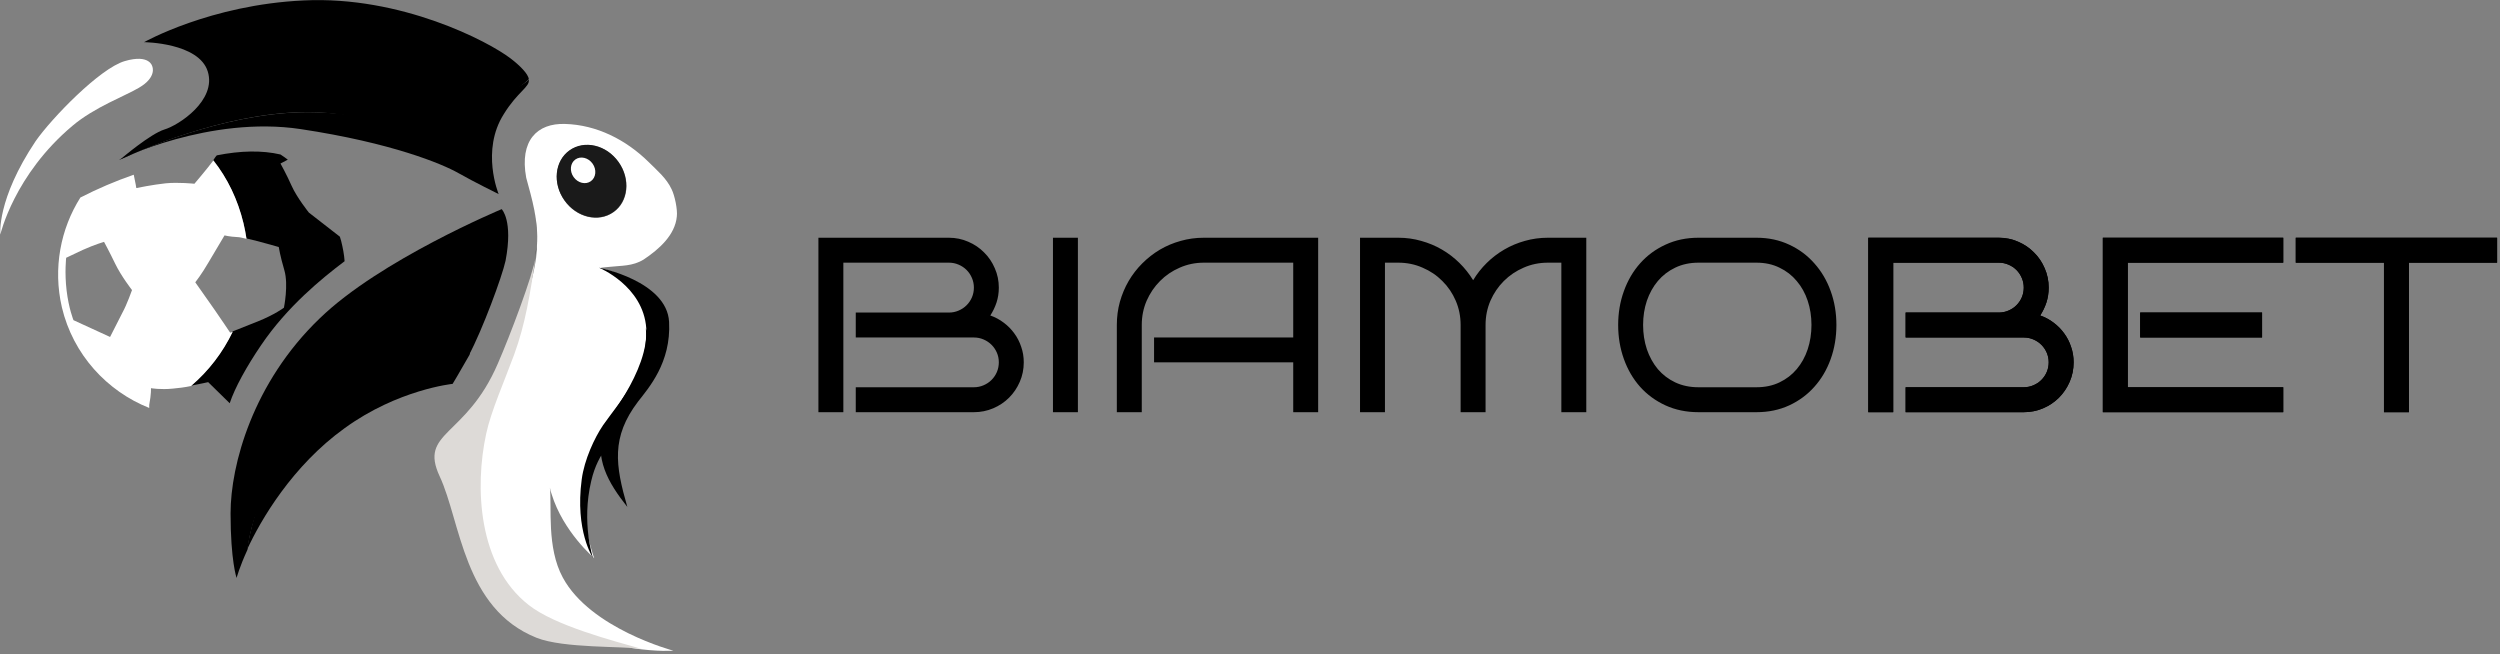 <svg width="279" height="73" viewBox="0 0 279 73" fill="none" xmlns="http://www.w3.org/2000/svg">
  <rect x="0" y="0" width="279" height="73" fill="#808080" stroke="none"/>
  <g clip-path="url(#clip0_2901_2553)">
    <path d="M59.013 19.547C59.013 19.595 59.013 19.643 59.061 19.691C59.493 21.948 60.069 24.541 59.925 27.327C60.117 24.541 59.637 21.852 59.013 19.547Z" fill="#000"/>
    <path d="M59.781 28.384C59.781 28.48 59.733 28.576 59.733 28.672C59.781 28.335 59.829 28.047 59.829 27.711C59.829 27.951 59.829 28.191 59.781 28.384Z" fill="#000"/>
    <path d="M71.836 28.96C73.565 27.807 75.342 26.222 75.534 24.157C75.63 23.389 75.294 21.804 74.957 21.132C74.381 19.883 73.325 19.018 72.364 18.058C69.867 15.609 66.601 13.928 63.047 13.832C59.973 13.736 57.956 15.657 58.725 19.835C59.349 22.14 60.117 24.637 59.925 27.423C59.925 27.471 59.925 27.567 59.925 27.615C59.925 27.663 59.925 27.759 59.925 27.807C59.877 28.095 59.877 28.432 59.829 28.768C58.725 36.452 53.49 43.752 53.346 49.755C53.154 55.951 53.442 63.683 59.109 68.053C62.038 70.359 67.657 71.175 70.539 72.328C73.421 72.76 75.15 72.616 75.15 72.616C75.15 72.616 65.881 70.166 62.807 64.451C60.982 61.09 61.606 56.575 61.366 54.414C61.414 54.654 61.462 54.894 61.558 55.134C62.855 59.361 66.313 62.29 66.313 62.29C66.313 62.29 63.335 54.366 66.745 48.891C70.155 43.416 75.87 40.198 73.373 34.867C71.404 30.593 66.937 29.92 66.937 29.92C67.321 29.824 67.706 29.824 68.09 29.776C69.338 29.632 70.587 29.728 71.836 28.96ZM62.999 22.38C61.654 20.507 61.894 17.962 63.575 16.809C65.256 15.609 67.706 16.185 69.05 18.106C70.395 19.979 70.155 22.524 68.474 23.677C66.793 24.878 64.344 24.301 62.999 22.38Z" fill="white"/>
    <path d="M68.457 23.661C70.121 22.478 70.374 19.976 69.022 18.074C67.67 16.172 65.224 15.589 63.56 16.772C61.895 17.956 61.642 20.457 62.994 22.359C64.347 24.262 66.792 24.844 68.457 23.661Z" fill="#1A1A1A"/>
    <path d="M59.013 67.525C53.346 63.107 52.962 54.366 54.258 48.411C54.786 45.913 56.323 42.455 57.38 39.574C58.629 36.164 59.157 32.85 59.781 28.672C59.445 30.785 56.9 37.509 55.555 40.582C52.001 48.843 46.718 48.122 49.071 53.165C51.425 58.208 51.713 67.909 59.877 71.175C62.903 72.376 69.531 72.088 71.644 72.424C68.426 71.511 61.942 69.83 59.013 67.525Z" fill="#DDDAD7"/>
    <path d="M23.185 7.972C24.194 11.19 19.967 13.976 18.334 14.456C16.798 14.936 13.676 17.578 13.388 17.818C16.846 16.233 26.547 12.199 35.336 12.535C41.819 12.775 51.233 16.137 51.857 16.329C52.481 16.569 53.25 12.535 55.075 11.382C55.795 10.95 57.668 10.182 59.013 8.837C58.965 8.261 58.004 7.3 56.996 6.532C54.498 4.611 44.749 -0.48 33.895 0.048C23.473 0.528 16.077 4.707 16.077 4.707C16.077 4.707 22.177 4.755 23.185 7.972Z" fill="#000"/>
    <path d="M49.6 14.696C48.976 14.456 41.82 12.775 35.288 12.535C26.451 12.247 16.798 16.233 13.34 17.818H13.292C13.292 17.818 23.378 12.871 33.559 14.408C43.741 15.945 49.36 18.298 51.137 19.306C52.914 20.315 55.651 21.66 55.651 21.66C55.651 21.66 53.634 16.809 56.228 12.727C57.765 10.23 59.157 9.701 59.013 8.885C57.62 10.23 55.123 10.422 54.403 10.854C52.578 11.959 50.224 14.936 49.6 14.696Z" fill="#000"/>
    <path d="M30.005 54.318C33.463 48.459 42.06 40.102 47.15 37.989C52.241 35.924 52.337 39.622 52.337 39.622C53.826 36.836 56.035 30.881 56.419 29.104C57.284 24.59 55.987 23.341 55.987 23.341C55.987 23.341 42.396 29.008 35.672 35.539C28.228 42.695 25.731 51.868 25.731 57.295C25.731 62.578 26.403 64.499 26.403 64.499C26.403 64.499 26.739 63.251 27.604 61.378C27.892 59.169 28.612 56.623 30.005 54.318Z" fill="#000"/>
    <path d="M48.975 34.243C43.212 35.684 33.607 43.944 29.909 53.117C28.9 55.614 27.892 59.168 27.555 61.378C29.092 58.016 32.646 51.965 38.458 47.786C44.413 43.464 50.512 42.84 50.512 42.84C50.512 42.84 51.329 41.495 52.385 39.622C52.337 39.67 54.306 32.898 48.975 34.243Z" fill="#000"/>
    <path d="M16.99 7.396C16.99 7.396 16.702 6.003 13.916 6.82C11.131 7.636 5.752 13.207 3.975 15.753C-0.396 22.284 0.037 26.174 0.037 26.174C0.037 26.174 1.573 19.499 8.105 14.024C10.554 11.959 13.964 10.71 15.501 9.797C17.566 8.597 16.99 7.396 16.99 7.396Z" fill="white"/>
    <path d="M65.937 20.224C66.521 19.809 66.607 18.93 66.131 18.259C65.654 17.589 64.795 17.382 64.211 17.797C63.628 18.212 63.541 19.092 64.017 19.762C64.494 20.432 65.353 20.639 65.937 20.224Z" fill="white"/>
    <path d="M71.212 44.809C68.186 48.795 68.667 51.916 70.011 56.575C67.85 53.837 66.313 51.244 67.322 47.498C67.322 47.498 72.461 41.399 72.124 36.644C71.788 31.89 66.842 29.872 66.842 29.872C66.842 29.872 74.43 31.361 74.67 35.924C74.91 40.486 72.365 43.32 71.212 44.809Z" fill="#000"/>
    <path d="M72.076 36.644C72.46 41.399 68.954 45.049 67.273 47.498C66.361 48.843 65.208 51.292 64.92 53.501C64.151 59.264 66.169 62.242 66.169 62.242C66.169 62.242 64.872 58.352 65.977 53.693C66.793 50.188 68.474 49.515 69.386 47.066C70.155 45.049 72.268 42.263 72.556 40.15C72.844 38.037 72.076 36.644 72.076 36.644Z" fill="#000"/>
    <path d="M37.929 26.414L34.471 23.725C34.471 23.725 33.127 22.044 32.55 20.747C31.974 19.451 31.302 18.25 31.302 18.25L32.118 17.818C31.878 17.626 31.59 17.433 31.302 17.241C29.237 16.761 26.835 16.809 24.194 17.337C24.098 17.433 24.002 17.578 23.906 17.722C23.858 17.77 23.858 17.818 23.81 17.866C25.346 19.883 26.499 22.236 27.172 24.878C27.316 25.454 27.412 26.03 27.508 26.607C28.948 26.943 31.11 27.567 31.11 27.567C31.11 27.567 31.254 28.527 31.734 30.16C32.214 31.793 31.686 34.339 31.686 34.339C31.686 34.339 30.677 35.107 28.756 35.876C27.412 36.404 26.451 36.788 25.971 36.98C24.866 39.285 23.329 41.351 21.36 43.032C22.369 42.839 23.233 42.647 23.233 42.647L25.635 45.001C26.211 43.272 27.508 40.918 29.141 38.517C32.07 34.195 35.912 31.073 38.458 29.152C38.41 28.431 38.266 27.663 38.074 26.895C38.026 26.751 37.977 26.607 37.929 26.414Z" fill="#000"/>
    <path d="M25.971 37.028C25.779 37.124 25.683 37.124 25.683 37.124C25.683 37.124 24.626 35.539 23.954 34.579C23.282 33.618 21.793 31.505 21.793 31.505C21.793 31.505 22.513 30.593 23.233 29.344C23.954 28.143 25.058 26.27 25.058 26.27C25.058 26.27 25.587 26.415 26.547 26.463C26.739 26.463 27.124 26.559 27.508 26.655C27.412 26.078 27.316 25.502 27.172 24.926C26.547 22.284 25.395 19.883 23.81 17.914C23.089 18.874 21.697 20.507 21.697 20.507C21.697 20.507 19.92 20.315 18.479 20.459C17.086 20.603 15.213 20.988 15.213 20.988C15.213 20.988 15.117 20.363 14.925 19.499C12.86 20.219 10.939 21.036 8.97 22.044C6.76 25.55 5.896 29.921 6.905 34.291C8.153 39.574 11.947 43.656 16.654 45.529C16.654 45.385 16.654 45.289 16.654 45.193C16.894 43.896 16.846 43.32 16.846 43.32C16.846 43.32 17.903 43.512 19.295 43.368C19.872 43.32 20.64 43.224 21.312 43.08C23.282 41.399 24.866 39.334 25.971 37.028ZM13.676 34.867C13.244 35.732 12.284 37.605 12.284 37.605L8.201 35.732C8.201 35.732 7.673 34.435 7.433 32.418C7.193 30.401 7.385 28.768 7.385 28.768C7.385 28.768 7.865 28.528 9.21 27.903C10.603 27.279 11.611 26.991 11.611 26.991C11.611 26.991 12.187 28.047 12.86 29.44C13.532 30.833 14.733 32.37 14.733 32.37C14.733 32.37 14.156 34.003 13.676 34.867Z" fill="white"/>
  </g>
  <path d="M114.252 40.434C114.252 41.212 114.103 41.941 113.804 42.62C113.515 43.289 113.116 43.877 112.61 44.384C112.112 44.882 111.523 45.276 110.845 45.566C110.166 45.855 109.446 46 108.686 46H95.503V43.217H108.686C109.066 43.217 109.424 43.144 109.758 43C110.102 42.855 110.401 42.656 110.654 42.402C110.908 42.149 111.107 41.855 111.252 41.52C111.397 41.176 111.469 40.814 111.469 40.434C111.469 40.053 111.397 39.696 111.252 39.361C111.107 39.026 110.908 38.732 110.654 38.479C110.401 38.225 110.102 38.026 109.758 37.881C109.424 37.736 109.066 37.664 108.686 37.664H95.503V34.881H105.903C106.283 34.881 106.64 34.808 106.975 34.664C107.319 34.519 107.618 34.32 107.871 34.066C108.125 33.813 108.324 33.519 108.469 33.184C108.613 32.84 108.686 32.478 108.686 32.098C108.686 31.718 108.613 31.36 108.469 31.025C108.324 30.681 108.125 30.383 107.871 30.129C107.618 29.876 107.319 29.677 106.975 29.532C106.64 29.387 106.283 29.314 105.903 29.314H94.118V46H91.335V26.531H105.903C106.663 26.531 107.383 26.681 108.061 26.979C108.74 27.269 109.329 27.667 109.826 28.174C110.333 28.672 110.731 29.26 111.021 29.939C111.32 30.618 111.469 31.337 111.469 32.098C111.469 32.686 111.383 33.243 111.211 33.768C111.039 34.283 110.808 34.763 110.519 35.207C111.062 35.397 111.56 35.664 112.012 36.008C112.474 36.352 112.867 36.75 113.193 37.202C113.528 37.655 113.786 38.157 113.967 38.709C114.157 39.252 114.252 39.827 114.252 40.434ZM120.294 46H117.511V26.531H120.294V46ZM147.107 46H144.324V40.434H128.793V37.664H144.324V29.314H134.345C133.395 29.314 132.499 29.5 131.657 29.871C130.816 30.233 130.082 30.731 129.458 31.364C128.833 31.989 128.336 32.722 127.965 33.564C127.602 34.406 127.421 35.306 127.421 36.266V46H124.638V36.266C124.638 35.37 124.751 34.51 124.978 33.686C125.213 32.853 125.539 32.08 125.955 31.364C126.381 30.64 126.887 29.984 127.476 29.396C128.073 28.799 128.729 28.287 129.444 27.862C130.168 27.436 130.942 27.111 131.766 26.884C132.59 26.649 133.449 26.531 134.345 26.531H147.107V46ZM165.789 46H163.005V36.266C163.005 35.306 162.824 34.406 162.462 33.564C162.1 32.722 161.603 31.989 160.969 31.364C160.344 30.731 159.607 30.233 158.756 29.871C157.914 29.5 157.014 29.314 156.054 29.314H154.561V46H151.778V26.531H156.054C156.941 26.531 157.792 26.649 158.607 26.884C159.43 27.111 160.2 27.432 160.915 27.848C161.63 28.265 162.281 28.762 162.87 29.342C163.458 29.921 163.969 30.564 164.404 31.27C164.829 30.564 165.336 29.921 165.924 29.342C166.513 28.762 167.164 28.265 167.879 27.848C168.594 27.432 169.359 27.111 170.174 26.884C170.997 26.649 171.853 26.531 172.74 26.531H177.03V46H174.247V29.314H172.74C171.78 29.314 170.88 29.5 170.038 29.871C169.196 30.233 168.459 30.731 167.825 31.364C167.201 31.989 166.703 32.722 166.332 33.564C165.97 34.406 165.789 35.306 165.789 36.266V46ZM204.943 36.266C204.943 37.614 204.731 38.881 204.305 40.067C203.88 41.253 203.273 42.285 202.486 43.163C201.707 44.041 200.771 44.733 199.676 45.24C198.58 45.747 197.363 46 196.023 46H189.547C188.199 46 186.972 45.747 185.868 45.24C184.764 44.733 183.818 44.041 183.031 43.163C182.252 42.285 181.65 41.253 181.225 40.067C180.8 38.881 180.587 37.614 180.587 36.266C180.587 34.926 180.8 33.668 181.225 32.491C181.65 31.306 182.252 30.274 183.031 29.396C183.818 28.509 184.764 27.812 185.868 27.305C186.972 26.789 188.199 26.531 189.547 26.531H196.023C197.363 26.531 198.58 26.789 199.676 27.305C200.771 27.812 201.707 28.509 202.486 29.396C203.273 30.274 203.88 31.306 204.305 32.491C204.731 33.668 204.943 34.926 204.943 36.266ZM202.16 36.266C202.16 35.306 202.02 34.406 201.739 33.564C201.459 32.722 201.051 31.989 200.517 31.364C199.992 30.731 199.35 30.233 198.589 29.871C197.838 29.5 196.983 29.314 196.023 29.314H189.547C188.588 29.314 187.724 29.5 186.954 29.871C186.194 30.233 185.547 30.731 185.013 31.364C184.488 31.989 184.081 32.722 183.791 33.564C183.51 34.406 183.37 35.306 183.37 36.266C183.37 37.225 183.51 38.13 183.791 38.981C184.081 39.823 184.488 40.56 185.013 41.194C185.547 41.818 186.194 42.312 186.954 42.674C187.724 43.036 188.588 43.217 189.547 43.217H196.023C196.983 43.217 197.838 43.036 198.589 42.674C199.35 42.312 199.992 41.818 200.517 41.194C201.051 40.56 201.459 39.823 201.739 38.981C202.02 38.13 202.16 37.225 202.16 36.266Z" fill="#000"/>
  <path d="M231.417 40.434C231.417 41.212 231.268 41.941 230.969 42.62C230.68 43.289 230.281 43.877 229.775 44.384C229.277 44.882 228.688 45.276 228.01 45.566C227.331 45.855 226.611 46 225.851 46H212.668V43.217H225.851C226.231 43.217 226.589 43.144 226.924 43C227.267 42.855 227.566 42.656 227.82 42.402C228.073 42.149 228.272 41.855 228.417 41.52C228.562 41.176 228.634 40.814 228.634 40.434C228.634 40.053 228.562 39.696 228.417 39.361C228.272 39.026 228.073 38.732 227.82 38.479C227.566 38.225 227.267 38.026 226.924 37.881C226.589 37.736 226.231 37.664 225.851 37.664H212.668V34.881H223.068C223.448 34.881 223.805 34.808 224.14 34.664C224.484 34.519 224.783 34.32 225.036 34.066C225.29 33.813 225.489 33.519 225.634 33.184C225.779 32.84 225.851 32.478 225.851 32.098C225.851 31.718 225.779 31.36 225.634 31.025C225.489 30.681 225.29 30.383 225.036 30.129C224.783 29.876 224.484 29.677 224.14 29.532C223.805 29.387 223.448 29.314 223.068 29.314H211.283V46H208.5V26.531H223.068C223.828 26.531 224.548 26.681 225.226 26.979C225.905 27.269 226.494 27.667 226.991 28.174C227.498 28.672 227.897 29.26 228.186 29.939C228.485 30.618 228.634 31.337 228.634 32.098C228.634 32.686 228.548 33.243 228.376 33.768C228.204 34.283 227.973 34.763 227.684 35.207C228.227 35.397 228.725 35.664 229.177 36.008C229.639 36.352 230.033 36.75 230.358 37.202C230.693 37.655 230.951 38.157 231.132 38.709C231.322 39.252 231.417 39.827 231.417 40.434ZM254.81 46H234.676V26.531H254.81V29.314H237.459V43.217H254.81V46ZM252.447 37.664H238.844V34.881H252.447V37.664ZM268.834 46H266.051V29.314H256.208V26.531H278.677V29.314H268.834V46Z" fill="#000"/>
  <path d="M231.417 40.434C231.417 41.212 231.268 41.941 230.969 42.62C230.68 43.289 230.281 43.877 229.775 44.384C229.277 44.882 228.688 45.276 228.01 45.566C227.331 45.855 226.611 46 225.851 46H212.668V43.217H225.851C226.231 43.217 226.589 43.144 226.924 43C227.267 42.855 227.566 42.656 227.82 42.402C228.073 42.149 228.272 41.855 228.417 41.52C228.562 41.176 228.634 40.814 228.634 40.434C228.634 40.053 228.562 39.696 228.417 39.361C228.272 39.026 228.073 38.732 227.82 38.479C227.566 38.225 227.267 38.026 226.924 37.881C226.589 37.736 226.231 37.664 225.851 37.664H212.668V34.881H223.068C223.448 34.881 223.805 34.808 224.14 34.664C224.484 34.519 224.783 34.32 225.036 34.066C225.29 33.813 225.489 33.519 225.634 33.184C225.779 32.84 225.851 32.478 225.851 32.098C225.851 31.718 225.779 31.36 225.634 31.025C225.489 30.681 225.29 30.383 225.036 30.129C224.783 29.876 224.484 29.677 224.14 29.532C223.805 29.387 223.448 29.314 223.068 29.314H211.283V46H208.5V26.531H223.068C223.828 26.531 224.548 26.681 225.226 26.979C225.905 27.269 226.494 27.667 226.991 28.174C227.498 28.672 227.897 29.26 228.186 29.939C228.485 30.618 228.634 31.337 228.634 32.098C228.634 32.686 228.548 33.243 228.376 33.768C228.204 34.283 227.973 34.763 227.684 35.207C228.227 35.397 228.725 35.664 229.177 36.008C229.639 36.352 230.033 36.75 230.358 37.202C230.693 37.655 230.951 38.157 231.132 38.709C231.322 39.252 231.417 39.827 231.417 40.434ZM254.81 46H234.676V26.531H254.81V29.314H237.459V43.217H254.81V46ZM252.447 37.664H238.844V34.881H252.447V37.664ZM268.834 46H266.051V29.314H256.208V26.531H278.677V29.314H268.834V46Z" fill="url(#paint0_linear_2901_2553)"/>
  <defs>
    <linearGradient id="paint0_linear_2901_2553" x1="177.604" y1="-2.647" x2="196.549" y2="76.915" gradientUnits="userSpaceOnUse">
      <stop stop-color="#000"/>
      <stop offset="1" stop-color="#000"/>
    </linearGradient>
    <clipPath id="clip0_2901_2553">
      <rect width="81.317" height="73" fill="#000"/>
    </clipPath>
  </defs>
</svg>
